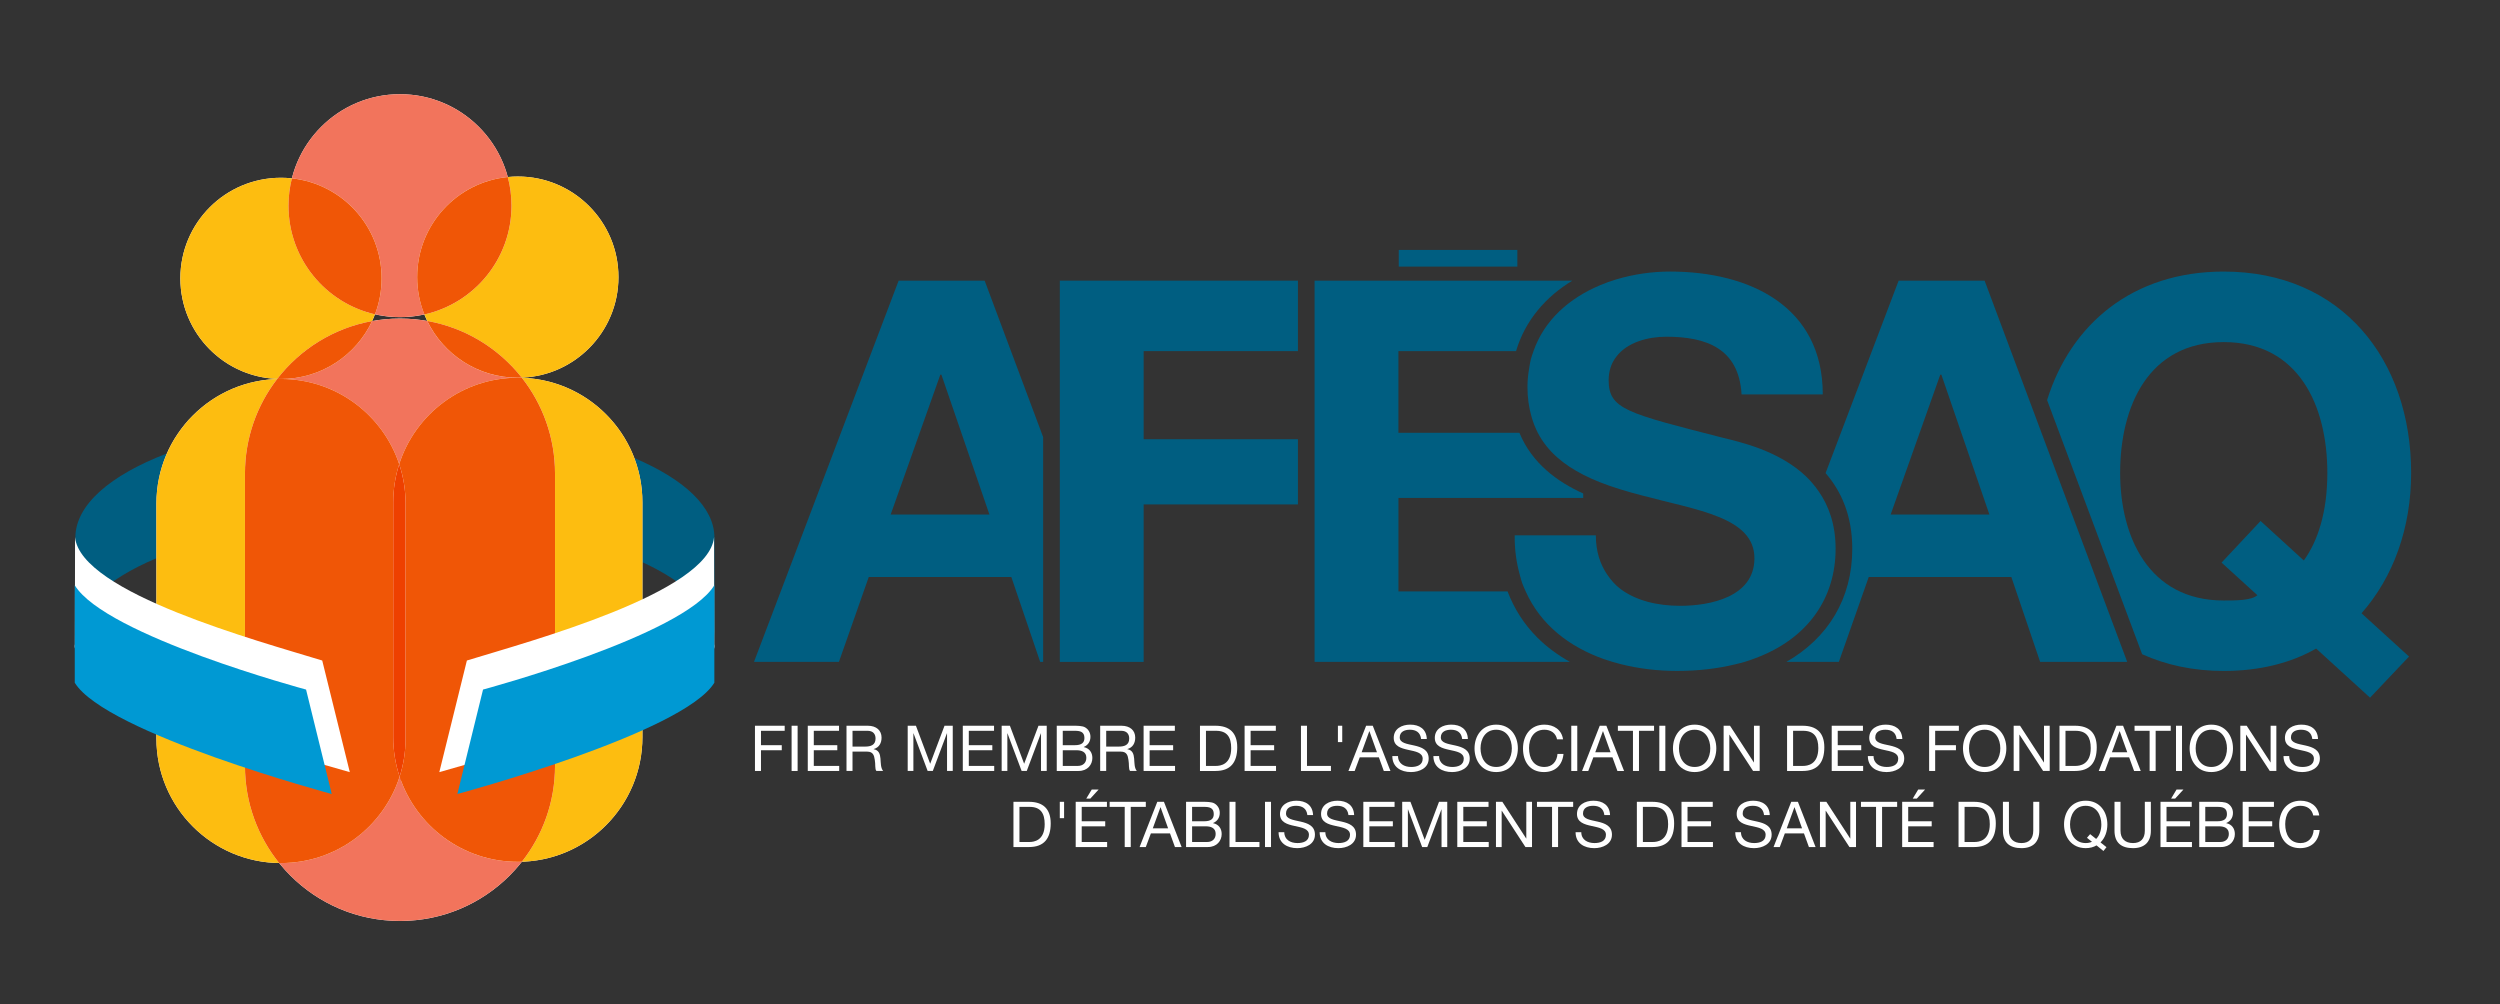 <?xml version="1.0" encoding="utf-8"?>
<!-- Generator: Adobe Illustrator 16.0.0, SVG Export Plug-In . SVG Version: 6.00 Build 0)  -->
<!DOCTYPE svg PUBLIC "-//W3C//DTD SVG 1.1//EN" "http://www.w3.org/Graphics/SVG/1.1/DTD/svg11.dtd">
<svg version="1.1" id="Layer_1" xmlns="http://www.w3.org/2000/svg" xmlns:xlink="http://www.w3.org/1999/xlink" x="0px" y="0px"
	 width="200px" height="80.333px" viewBox="0 0 200 80.333" enable-background="new 0 0 200 80.333" xml:space="preserve">
<rect x="0" y="0" width="200" height="80.333" fill="#333333" stroke="none"/>
<g>
	<path fill="#005E81" d="M50.746,36.643c0.418,1.1,0.647,2.294,0.647,3.541v4.792c3.601,1.657,5.761,3.773,5.761,6.081v-8.048
		C57.154,40.566,54.734,38.338,50.746,36.643 M13.349,36.278c-4.527,1.735-7.32,4.112-7.32,6.735l0.003,8.043
		c-0.001-2.456,2.447-4.697,6.478-6.397v-4.375C12.511,38.859,12.81,37.504,13.349,36.278"/>
	<path fill="#FFFFFF" d="M44.402,61.274c0,6.85-5.552,12.403-12.403,12.403c-6.849,0-12.401-5.553-12.401-12.403V37.888
		c0-6.85,5.552-12.402,12.401-12.402c6.851,0,12.403,5.552,12.403,12.402V61.274"/>
	<path fill="#FFFFFF" d="M40.921,16.457c0,4.921-3.994,8.916-8.922,8.916c-4.926,0-8.92-3.994-8.92-8.916
		c0-4.927,3.995-8.921,8.92-8.921C36.927,7.536,40.921,11.53,40.921,16.457"/>
	<path fill="#FFFFFF" d="M32.446,59.079c0,5.504-4.462,9.966-9.967,9.966c-5.504,0-9.967-4.462-9.967-9.966V40.284
		c0-5.504,4.463-9.966,9.967-9.966c5.505,0,9.967,4.462,9.967,9.966V59.079"/>
	<path fill="#FFFFFF" d="M30.529,22.266c0,4.446-3.604,8.051-8.051,8.051c-4.445,0-8.05-3.605-8.05-8.051
		c0-4.443,3.604-8.044,8.05-8.044C26.924,14.222,30.529,17.823,30.529,22.266"/>
	<path fill="#FFFFFF" d="M51.393,58.978c0,5.504-4.463,9.966-9.967,9.966s-9.967-4.462-9.967-9.966V40.184
		c0-5.504,4.463-9.966,9.967-9.966s9.967,4.461,9.967,9.966V58.978"/>
	<path fill="#FFFFFF" d="M49.477,22.167c0,4.446-3.604,8.051-8.051,8.051c-4.447,0-8.051-3.605-8.051-8.051
		c0-4.443,3.604-8.044,8.051-8.044C45.873,14.122,49.477,17.723,49.477,22.167"/>
	<path fill="#F2745C" d="M31.999,25.485c-0.761,0-1.506,0.068-2.229,0.2c-1.285,2.737-4.067,4.633-7.292,4.633
		c-0.1,0-0.2-0.002-0.299-0.005c-0.002,0.003-0.005,0.007-0.008,0.01c0.102-0.003,0.205-0.004,0.307-0.004c0,0,0,0,0.001,0
		c0,0,0,0,0,0c4.402,0,8.137,2.854,9.457,6.812c1.281-3.982,4.999-6.872,9.396-6.912c-3.148-0.036-5.863-1.879-7.154-4.541
		C33.471,25.551,32.742,25.485,31.999,25.485"/>
	<path fill="#F2745C" d="M22.479,30.318C22.479,30.318,22.479,30.318,22.479,30.318c4.401,0,8.137,2.854,9.457,6.812v0
		C30.616,33.171,26.881,30.318,22.479,30.318"/>
	<path fill="#F2745C" d="M31.969,62.133c-1.29,4.01-5.051,6.912-9.49,6.912c0,0,0,0,0,0c0,0,0,0-0.001,0
		c-0.049,0-0.098,0-0.146-0.001c2.273,2.825,5.759,4.633,9.667,4.633c3.958,0,7.481-1.853,9.752-4.738
		c-0.107,0.003-0.216,0.005-0.324,0.005C37.025,68.944,33.289,66.091,31.969,62.133 M41.742,30.212
		c-0.074,0.002-0.147,0.004-0.222,0.005c0.077,0,0.154,0.002,0.23,0.005C41.747,30.218,41.745,30.215,41.742,30.212"/>
	<path fill="#F2745C" d="M31.969,62.132c-1.29,4.01-5.052,6.912-9.491,6.913c0,0,0,0,0,0C26.918,69.045,30.68,66.143,31.969,62.132
		C31.969,62.132,31.969,62.133,31.969,62.132"/>
	<path fill="#F2745C" d="M31.969,62.132L31.969,62.132C31.969,62.133,31.969,62.132,31.969,62.132
		c1.32,3.958,5.056,6.812,9.457,6.812c0.108,0,0.217-0.002,0.324-0.005l0,0c-0.107,0.003-0.216,0.005-0.324,0.005
		C37.025,68.944,33.289,66.091,31.969,62.132"/>
	<path fill="#F2745C" d="M34.179,25.676L34.179,25.676c1.291,2.662,4.005,4.505,7.154,4.541c0.031,0,0.063,0,0.094,0
		s0.063,0,0.094,0c0.074-0.001,0.148-0.003,0.222-0.005l0,0c0,0,0-0.001,0-0.001c-0.104,0.004-0.209,0.006-0.315,0.006
		C38.238,30.217,35.483,28.364,34.179,25.676L34.179,25.676"/>
	<path fill="#F2745C" d="M31.999,7.536c-0.029,0-0.058,0-0.086,0c-4.133,0.039-7.594,2.89-8.563,6.731
		c4.037,0.434,7.179,3.849,7.179,7.998c0,0,0,0,0,0s0,0,0,0c0,1.015-0.188,1.985-0.53,2.879c0.643,0.147,1.313,0.225,2,0.225
		c0.67,0,1.323-0.074,1.951-0.214c-0.37-0.925-0.574-1.934-0.574-2.991l0,0c0,0,0,0,0,0c0-4.172,3.178-7.602,7.248-8.004
		C39.61,10.347,36.133,7.536,31.999,7.536"/>
	<path fill="#F2745C" d="M23.35,14.268L23.35,14.268c4.037,0.435,7.179,3.85,7.179,7.999c0,0,0,0,0,0
		C30.529,18.117,27.386,14.702,23.35,14.268"/>
	<path fill="#F2745C" d="M33.375,22.167L33.375,22.167c0,1.057,0.204,2.066,0.574,2.991h0
		C33.579,24.233,33.375,23.223,33.375,22.167"/>
	<path fill="#FDBD10" d="M12.512,44.659c0,0-0.001,0-0.001,0v14.418c0,5.456,4.385,9.888,9.821,9.966l0,0
		c-5.436-0.079-9.819-4.51-9.819-9.965V44.659 M22.17,30.322c-3.946,0.12-7.317,2.535-8.821,5.956c0,0,0,0,0.001,0
		C14.854,32.857,18.224,30.442,22.17,30.322L22.17,30.322"/>
	<path fill="#004608" d="M13.35,36.278C13.35,36.278,13.35,36.278,13.35,36.278c-0.54,1.227-0.839,2.582-0.839,4.007v4.375
		c0,0,0.001,0,0.001,0v-4.375C12.512,38.859,12.812,37.504,13.35,36.278"/>
	<polyline fill="#FDBD10" points="22.332,69.044 22.332,69.044 22.332,69.044 22.332,69.044 22.332,69.044 	"/>
	<path fill="#FDBD10" d="M22.17,30.323c-3.947,0.12-7.316,2.535-8.82,5.955c-0.539,1.226-0.838,2.581-0.838,4.006v4.375v14.419
		c0,5.455,4.383,9.886,9.819,9.965l0,0c-1.71-2.126-2.734-4.829-2.734-7.77V37.888C19.597,35.04,20.557,32.416,22.17,30.323"/>
	<path fill="#F05606" d="M22.332,69.044L22.332,69.044c0.048,0,0.097,0.001,0.146,0.001c0,0,0,0,0.001,0
		C22.429,69.045,22.38,69.044,22.332,69.044 M22.478,30.318c-0.103,0-0.205,0.001-0.307,0.004v0
		C22.272,30.319,22.375,30.318,22.478,30.318C22.478,30.318,22.478,30.318,22.478,30.318"/>
	<path fill="#F05606" d="M22.479,30.318c-0.103,0-0.206,0.001-0.308,0.005l0,0c-1.614,2.093-2.573,4.717-2.573,7.565v23.386
		c0,2.941,1.024,5.644,2.734,7.77c0.049,0,0.098,0.001,0.147,0.001c4.439,0,8.201-2.902,9.491-6.913
		c-0.331-0.991-0.51-2.052-0.51-3.154V40.184l0,0c0-1.065,0.167-2.091,0.477-3.054C30.616,33.172,26.88,30.318,22.479,30.318"/>
	<path fill="#F05606" d="M31.459,40.184L31.459,40.184v18.794c0,1.102,0.179,2.163,0.51,3.154l0,0
		c-0.331-0.992-0.51-2.052-0.51-3.155V40.184"/>
	<path fill="#FDBD10" d="M29.998,25.147c-0.07,0.183-0.146,0.362-0.229,0.538l0,0C29.852,25.509,29.928,25.33,29.998,25.147
		L29.998,25.147 M16.785,16.578c-1.457,1.456-2.358,3.467-2.358,5.689c0,4.346,3.445,7.888,7.751,8.045l0,0
		c-4.307-0.157-7.751-3.7-7.751-8.046C14.428,20.045,15.329,18.034,16.785,16.578 M22.478,14.222c-0.03,0-0.061,0-0.091,0
		C22.417,14.222,22.447,14.222,22.478,14.222s0.061,0,0.091,0C22.538,14.222,22.508,14.222,22.478,14.222"/>
	<polyline fill="#FDBD10" points="29.999,25.146 29.998,25.147 29.998,25.147 29.999,25.146 29.999,25.146 	"/>
	<path fill="#FDBD10" d="M22.478,14.222c-0.03,0-0.061,0-0.091,0c-2.187,0.024-4.164,0.92-5.601,2.356
		c-1.457,1.456-2.357,3.467-2.357,5.688c0,4.346,3.444,7.889,7.751,8.046c1.836-2.377,4.516-4.068,7.59-4.627
		c0.083-0.176,0.159-0.355,0.229-0.538c0,0,0-0.001,0-0.001c-3.963-0.908-6.919-4.455-6.919-8.689c0-0.755,0.094-1.488,0.271-2.188
		c-0.257-0.028-0.518-0.043-0.781-0.046C22.538,14.222,22.508,14.222,22.478,14.222"/>
	<path fill="#F05606" d="M29.769,25.685L29.769,25.685c-1.286,2.737-4.067,4.632-7.292,4.632c-0.1,0-0.2-0.002-0.299-0.005l0,0
		c0.099,0.003,0.199,0.005,0.299,0.005C25.702,30.318,28.484,28.422,29.769,25.685"/>
	<path fill="#F05606" d="M29.769,25.685c-3.075,0.559-5.754,2.25-7.59,4.627l0,0c0.099,0.003,0.199,0.005,0.299,0.005
		C25.702,30.317,28.483,28.422,29.769,25.685L29.769,25.685"/>
	<path fill="#F05606" d="M30.529,22.267c0,1.015-0.188,1.986-0.53,2.88l0,0C30.341,24.252,30.529,23.282,30.529,22.267
		C30.529,22.267,30.529,22.267,30.529,22.267"/>
	<path fill="#F05606" d="M23.35,14.269c-0.177,0.7-0.271,1.433-0.271,2.188c0,4.234,2.956,7.782,6.919,8.689
		c0.342-0.894,0.53-1.865,0.53-2.88C30.528,18.118,27.386,14.703,23.35,14.269"/>
	<path fill="#FDBD10" d="M41.75,30.222C41.75,30.222,41.75,30.223,41.75,30.222c4.117,0.132,7.604,2.76,8.996,6.421l0,0
		C49.354,32.981,45.867,30.353,41.75,30.222"/>
	<path fill="#004608" d="M50.746,36.643c0.418,1.1,0.647,2.293,0.647,3.541v4.792l0,0v-4.792
		C51.393,38.937,51.164,37.743,50.746,36.643L50.746,36.643"/>
	<path fill="#FDBD10" d="M41.751,30.223c1.66,2.109,2.651,4.771,2.651,7.665v23.386c0,2.893-0.991,5.555-2.651,7.665
		c5.354-0.171,9.643-4.565,9.643-9.961V44.976v-4.792c0-1.247-0.229-2.44-0.647-3.541C49.354,32.982,45.867,30.354,41.751,30.223"/>
	<path fill="#F05606" d="M41.52,30.217c-0.031,0-0.063,0-0.094,0s-0.063,0-0.094,0c-4.397,0.041-8.116,2.93-9.396,6.912l0,0
		c1.29-4.01,5.052-6.912,9.49-6.912c0.108,0,0.217,0.002,0.325,0.005c0,0,0-0.001-0.001-0.001
		C41.674,30.22,41.597,30.218,41.52,30.217"/>
	<polyline fill="#F05606" points="31.936,37.129 31.936,37.13 31.936,37.13 31.936,37.129 31.936,37.129 	"/>
	<path fill="#F05606" d="M41.426,30.218c-4.438,0-8.2,2.901-9.49,6.912v0c0.331,0.991,0.51,2.052,0.51,3.155v18.793
		c0,1.065-0.167,2.092-0.477,3.054c1.32,3.958,5.056,6.812,9.457,6.812c0.108,0,0.217-0.002,0.324-0.005
		c1.661-2.11,2.651-4.772,2.651-7.665V37.888c0-2.893-0.991-5.555-2.651-7.665l0,0C41.643,30.22,41.535,30.218,41.426,30.218"/>
	<path fill="#F05606" d="M41.426,30.217c-0.031,0-0.063,0-0.094,0C41.364,30.218,41.395,30.218,41.426,30.217
		c0.031,0.001,0.063,0.001,0.094,0C41.489,30.217,41.458,30.217,41.426,30.217"/>
	<path fill="#EE4000" d="M31.936,37.13c-0.31,0.962-0.477,1.988-0.477,3.054l0,0C31.459,39.118,31.626,38.092,31.936,37.13
		L31.936,37.13"/>
	<path fill="#EE4000" d="M31.936,37.13c-0.31,0.962-0.477,1.988-0.477,3.054v18.794c0,1.103,0.179,2.163,0.51,3.155
		c0.31-0.962,0.477-1.989,0.477-3.054V40.285C32.446,39.182,32.267,38.121,31.936,37.13"/>
	<path fill="#FDBD10" d="M41.426,14.122c-0.271,0-0.539,0.013-0.803,0.04l0,0C40.887,14.135,41.155,14.122,41.426,14.122
		c4.446,0,8.051,3.601,8.051,8.044c0,0,0,0,0,0C49.477,17.723,45.873,14.122,41.426,14.122"/>
	<path fill="#FDBD10" d="M41.426,14.122c-0.271,0-0.539,0.013-0.803,0.04c0.194,0.732,0.298,1.502,0.298,2.295
		c0,4.252-2.981,7.812-6.971,8.701c0.07,0.176,0.147,0.349,0.229,0.519c3.052,0.541,5.719,2.198,7.563,4.535
		c4.3-0.166,7.736-3.704,7.736-8.045C49.477,17.723,45.873,14.122,41.426,14.122"/>
	<path fill="#F05606" d="M34.179,25.676c1.304,2.688,4.059,4.541,7.248,4.541c0.105,0,0.21-0.002,0.315-0.006
		C39.897,27.875,37.231,26.217,34.179,25.676"/>
	<path fill="#F05606" d="M40.623,14.162c-4.07,0.403-7.248,3.833-7.248,8.004l0,0C33.375,17.994,36.553,14.564,40.623,14.162
		L40.623,14.162"/>
	<path fill="#F05606" d="M40.623,14.162L40.623,14.162c-4.07,0.403-7.248,3.833-7.248,8.005c0,1.057,0.204,2.066,0.574,2.991
		c3.99-0.889,6.971-4.449,6.971-8.701C40.921,15.664,40.817,14.894,40.623,14.162"/>
	<path fill="#FFFFFF" d="M25.778,52.841c-5.02-1.542-19.355-5.403-19.775-9.873l-0.012,8.59c0,0-1.422,3.642,21.993,10.214
		L25.778,52.841"/>
	<path fill="#0099D3" d="M26.54,63.521c0,0-18.097-4.862-20.56-8.905v-7.797c2.463,4.043,18.505,8.346,18.505,8.346L26.54,63.521"/>
	<path fill="#FFFFFF" d="M37.351,52.841c5.02-1.542,19.356-5.403,19.775-9.873l0.012,8.59c0,0,1.421,3.642-21.993,10.214
		L37.351,52.841"/>
	<path fill="#0099D3" d="M36.589,63.521c0,0,18.096-4.862,20.559-8.905v-7.797c-2.463,4.043-18.505,8.346-18.505,8.346
		L36.589,63.521"/>
	<rect x="111.901" y="19.994" fill="#005E81" width="9.488" height="1.334"/>
	<path fill="#005E81" d="M192.891,37.831c0-9.055-5.552-16.106-14.994-16.106c-7.283,0-12.239,4.206-14.129,10.283l7.603,20.329
		c1.896,0.856,4.078,1.339,6.526,1.339c2.865,0,5.383-0.635,7.393-1.793l4.313,3.931l3.119-3.29l-3.801-3.462
		C191.479,46.159,192.891,42.231,192.891,37.831z M184.306,44.839l-3.46-3.16l-3.12,3.33l2.864,2.606
		c-0.471,0.426-1.713,0.426-2.693,0.426c-6.02,0-8.285-5.128-8.285-10.21c0-5.339,2.266-10.464,8.285-10.464
		c6.023,0,8.291,5.125,8.291,10.464C186.188,40.992,185.417,43.298,184.306,44.839z"/>
	<path fill="#005E81" d="M71.892,22.451l-11.572,30.5h6.793l2.388-6.792h11.405l2.308,6.792h0.237V34.966l-4.68-12.515H71.892z
		 M71.253,41.164l3.974-11.192h0.084l3.844,11.192H71.253z"/>
	<path fill="#005E81" d="M169.577,51.349l-6.372-17.032l-0.445-1.194l-0.398-1.062l-3.594-9.61h-6.876l-5.845,15.396
		c1.249,1.448,2.135,3.393,2.135,6.05c0,3.993-1.938,7.14-5.272,9.053h4.198l2.392-6.792h11.407l2.304,6.792h6.456h0.509
		l-0.232-0.625L169.577,51.349z M151.252,41.164l3.971-11.192h0.086l3.844,11.192H151.252z"/>
	<polygon fill="#005E81" points="84.785,34.724 84.785,36.628 84.785,38.533 84.785,52.951 90.178,52.951 90.891,52.951 
		91.492,52.951 91.492,52.655 91.492,40.354 103.834,40.354 103.834,35.138 91.492,35.138 91.492,28.089 103.834,28.089 
		103.834,22.451 84.785,22.451 	"/>
	<path fill="#005E81" d="M120.604,47.312h-8.729v-7.475h14.781v-0.357c-2.072-0.941-4.086-2.4-5.102-4.854h-9.68v-6.537h9.41
		c0.729-2.457,2.373-4.349,4.505-5.638h-18.227h-0.666h-0.667h-1.063v5.638v0.667v0.667v4.381v7.885v11.262h20.424
		c-0.984-0.557-1.878-1.209-2.637-1.977C121.914,49.922,121.127,48.689,120.604,47.312z"/>
	<path fill="#005E81" d="M146.848,43.898c0-1.928-0.54-3.417-1.354-4.59c-0.151-0.218-0.309-0.427-0.479-0.623
		c-0.162-0.189-0.327-0.375-0.506-0.546c-2.194-2.108-5.342-2.783-6.718-3.127c-7.648-1.965-9.1-2.264-9.1-4.613
		c0-0.36,0.058-0.68,0.148-0.977c0.104-0.341,0.271-0.634,0.472-0.897c0.866-1.135,2.504-1.588,3.991-1.588
		c3.207,0,5.809,0.938,6.024,4.613h6.496c0-7.047-5.854-9.826-12.22-9.826c-1.443,0-2.91,0.211-4.292,0.626
		c-0.226,0.066-0.447,0.138-0.666,0.216c-0.228,0.082-0.448,0.173-0.669,0.265c-2.425,1.023-4.422,2.764-5.294,5.256
		c-0.077,0.219-0.157,0.437-0.217,0.667c-0.053,0.215-0.087,0.442-0.125,0.667c-0.083,0.489-0.142,0.994-0.142,1.532
		c0,0.87,0.116,1.639,0.312,2.338c0.065,0.229,0.136,0.453,0.218,0.666c0.091,0.231,0.188,0.455,0.297,0.667
		c0.791,1.515,2.09,2.565,3.629,3.35c0.218,0.111,0.439,0.219,0.667,0.321c0.22,0.097,0.44,0.192,0.666,0.281
		c1.06,0.418,2.187,0.75,3.313,1.045c4.482,1.203,9.055,1.751,9.055,5.043c0,3.117-3.588,3.802-5.94,3.802
		c-1.816,0-3.52-0.411-4.762-1.338c-0.423-0.315-0.769-0.71-1.069-1.151c-0.563-0.822-0.916-1.846-0.916-3.149h-6.492
		c-0.013,1.15,0.14,2.191,0.406,3.149c0.063,0.223,0.116,0.454,0.192,0.667c0.083,0.231,0.185,0.447,0.282,0.667
		c1.186,2.656,3.472,4.436,6.263,5.42c0.219,0.077,0.443,0.147,0.668,0.215c0.219,0.065,0.441,0.126,0.666,0.183
		c1.434,0.361,2.956,0.546,4.507,0.546c1.725,0,3.27-0.191,4.653-0.528c0.268-0.065,0.538-0.127,0.793-0.205
		c0.284-0.085,0.552-0.186,0.822-0.286C144.64,51.09,146.848,47.851,146.848,43.898z"/>
	<polygon fill="#FFFFFF" points="60.397,58.059 62.775,58.059 62.775,58.464 60.878,58.464 60.878,59.615 62.541,59.615 
		62.541,60.02 60.878,60.02 60.878,61.677 60.397,61.677 	"/>
	<rect x="63.328" y="58.059" fill="#FFFFFF" width="0.481" height="3.619"/>
	<polygon fill="#FFFFFF" points="64.622,58.059 67.122,58.059 67.122,58.464 65.103,58.464 65.103,59.615 66.984,59.615 
		66.984,60.02 65.103,60.02 65.103,61.273 67.136,61.273 67.136,61.677 64.622,61.677 	"/>
	<path fill="#FFFFFF" d="M67.721,58.059h1.704c0.678,0,1.1,0.37,1.1,0.948c0,0.435-0.192,0.795-0.63,0.917v0.01
		c0.422,0.082,0.508,0.391,0.542,0.744c0.031,0.356,0.011,0.751,0.214,0.999h-0.538c-0.137-0.146-0.06-0.537-0.131-0.891
		c-0.051-0.356-0.138-0.656-0.604-0.656h-1.177v1.546h-0.481V58.059z M69.206,59.727c0.452,0,0.838-0.118,0.838-0.645
		c0-0.354-0.193-0.619-0.644-0.619h-1.198v1.263H69.206z"/>
	<polygon fill="#FFFFFF" points="72.616,58.059 73.274,58.059 74.415,61.101 75.561,58.059 76.22,58.059 76.22,61.677 
		75.763,61.677 75.763,58.667 75.753,58.667 74.624,61.677 74.212,61.677 73.082,58.667 73.071,58.667 73.071,61.677 72.616,61.677 
			"/>
	<polygon fill="#FFFFFF" points="77.024,58.059 79.523,58.059 79.523,58.464 77.504,58.464 77.504,59.615 79.386,59.615 
		79.386,60.02 77.504,60.02 77.504,61.273 79.537,61.273 79.537,61.677 77.024,61.677 	"/>
	<polygon fill="#FFFFFF" points="80.133,58.059 80.792,58.059 81.932,61.101 83.078,58.059 83.738,58.059 83.738,61.677 
		83.281,61.677 83.281,58.667 83.271,58.667 82.141,61.677 81.73,61.677 80.599,58.667 80.588,58.667 80.588,61.677 80.133,61.677 	
		"/>
	<path fill="#FFFFFF" d="M84.541,58.059h1.313c0.318,0,0.738,0,0.957,0.132c0.238,0.14,0.425,0.401,0.425,0.755
		c0,0.384-0.202,0.673-0.537,0.812v0.01c0.446,0.091,0.69,0.425,0.69,0.871c0,0.532-0.381,1.039-1.101,1.039h-1.748V58.059z
		 M85.021,59.615h0.963c0.547,0,0.77-0.197,0.77-0.578c0-0.502-0.354-0.573-0.77-0.573h-0.963V59.615z M85.021,61.273h1.208
		c0.414,0,0.678-0.254,0.678-0.649c0-0.472-0.379-0.604-0.785-0.604h-1.1V61.273z"/>
	<path fill="#FFFFFF" d="M88.015,58.059h1.703c0.679,0,1.1,0.37,1.1,0.948c0,0.435-0.192,0.795-0.629,0.917v0.01
		c0.421,0.082,0.508,0.391,0.542,0.744c0.031,0.356,0.01,0.751,0.213,0.999h-0.538c-0.136-0.146-0.06-0.537-0.131-0.891
		c-0.05-0.356-0.138-0.656-0.603-0.656h-1.177v1.546h-0.481V58.059z M89.5,59.727c0.451,0,0.837-0.118,0.837-0.645
		c0-0.354-0.194-0.619-0.644-0.619h-1.197v1.263H89.5z"/>
	<polygon fill="#FFFFFF" points="91.488,58.059 93.988,58.059 93.988,58.464 91.97,58.464 91.97,59.615 93.851,59.615 93.851,60.02 
		91.97,60.02 91.97,61.273 94.003,61.273 94.003,61.677 91.488,61.677 	"/>
	<path fill="#FFFFFF" d="M95.998,58.059h1.241c1.116,0,1.74,0.558,1.74,1.723c0,1.213-0.534,1.896-1.74,1.896h-1.241V58.059z
		 M96.478,61.273h0.801c0.331,0,1.216-0.092,1.216-1.424c0-0.862-0.318-1.385-1.207-1.385h-0.811V61.273z"/>
	<polygon fill="#FFFFFF" points="99.568,58.059 102.067,58.059 102.067,58.464 100.049,58.464 100.049,59.615 101.931,59.615 
		101.931,60.02 100.049,60.02 100.049,61.273 102.082,61.273 102.082,61.677 99.568,61.677 	"/>
	<polygon fill="#FFFFFF" points="104.077,58.059 104.559,58.059 104.559,61.273 106.475,61.273 106.475,61.677 104.077,61.677 	"/>
	<rect x="107.033" y="58.059" fill="#FFFFFF" width="0.346" height="1.309"/>
	<path fill="#FFFFFF" d="M109.29,58.059h0.531l1.415,3.619h-0.532l-0.394-1.09h-1.532l-0.405,1.09h-0.498L109.29,58.059z
		 M108.931,60.183h1.226l-0.603-1.688h-0.01L108.931,60.183z"/>
	<path fill="#FFFFFF" d="M113.687,59.119c-0.055-0.519-0.4-0.741-0.896-0.741c-0.406,0-0.812,0.146-0.812,0.619
		c0,0.445,0.578,0.513,1.16,0.643c0.578,0.132,1.155,0.335,1.155,1.045c0,0.771-0.754,1.08-1.414,1.08
		c-0.811,0-1.494-0.396-1.494-1.278h0.456c0,0.609,0.506,0.871,1.054,0.871c0.436,0,0.918-0.137,0.918-0.659
		c0-0.497-0.578-0.583-1.156-0.71c-0.578-0.126-1.16-0.293-1.16-0.958c0-0.734,0.652-1.06,1.313-1.06c0.74,0,1.302,0.35,1.334,1.147
		H113.687z"/>
	<path fill="#FFFFFF" d="M116.973,59.119c-0.056-0.519-0.399-0.741-0.896-0.741c-0.406,0-0.812,0.146-0.812,0.619
		c0,0.445,0.578,0.513,1.161,0.643c0.577,0.132,1.154,0.335,1.154,1.045c0,0.771-0.754,1.08-1.413,1.08
		c-0.812,0-1.496-0.396-1.496-1.278h0.457c0,0.609,0.506,0.871,1.054,0.871c0.436,0,0.918-0.137,0.918-0.659
		c0-0.497-0.578-0.583-1.156-0.71c-0.578-0.126-1.16-0.293-1.16-0.958c0-0.734,0.652-1.06,1.313-1.06c0.74,0,1.302,0.35,1.333,1.147
		H116.973z"/>
	<path fill="#FFFFFF" d="M119.696,57.972c1.15,0,1.733,0.913,1.733,1.897c0,0.982-0.583,1.896-1.733,1.896s-1.734-0.914-1.734-1.896
		C117.962,58.885,118.546,57.972,119.696,57.972z M119.696,61.358c0.882,0,1.251-0.76,1.251-1.489c0-0.73-0.369-1.491-1.251-1.491
		s-1.253,0.761-1.253,1.491C118.443,60.598,118.814,61.358,119.696,61.358z"/>
	<path fill="#FFFFFF" d="M124.564,59.149c-0.101-0.512-0.511-0.771-1.014-0.771c-0.861,0-1.227,0.71-1.227,1.464
		c0,0.826,0.365,1.516,1.231,1.516c0.635,0,0.999-0.445,1.045-1.043h0.481c-0.092,0.901-0.654,1.45-1.566,1.45
		c-1.126,0-1.674-0.832-1.674-1.885c0-1.05,0.599-1.908,1.714-1.908c0.756,0,1.379,0.406,1.49,1.177H124.564z"/>
	<rect x="125.702" y="58.059" fill="#FFFFFF" width="0.48" height="3.619"/>
	<path fill="#FFFFFF" d="M127.979,58.059h0.531l1.415,3.619h-0.532l-0.396-1.09h-1.531l-0.405,1.09h-0.497L127.979,58.059z
		 M127.619,60.183h1.227l-0.603-1.688h-0.01L127.619,60.183z"/>
	<polygon fill="#FFFFFF" points="130.637,58.464 129.43,58.464 129.43,58.059 132.324,58.059 132.324,58.464 131.118,58.464 
		131.118,61.677 130.637,61.677 	"/>
	<rect x="132.746" y="58.059" fill="#FFFFFF" width="0.481" height="3.619"/>
	<path fill="#FFFFFF" d="M135.571,57.972c1.151,0,1.734,0.913,1.734,1.897c0,0.982-0.583,1.896-1.734,1.896
		c-1.15,0-1.734-0.914-1.734-1.896C133.837,58.885,134.421,57.972,135.571,57.972z M135.571,61.358c0.881,0,1.251-0.76,1.251-1.489
		c0-0.73-0.37-1.491-1.251-1.491c-0.882,0-1.253,0.761-1.253,1.491C134.318,60.598,134.689,61.358,135.571,61.358z"/>
	<polygon fill="#FFFFFF" points="137.89,58.059 138.401,58.059 140.308,60.995 140.317,60.995 140.317,58.059 140.774,58.059 
		140.774,61.677 140.247,61.677 138.355,58.773 138.346,58.773 138.346,61.677 137.89,61.677 	"/>
	<path fill="#FFFFFF" d="M142.966,58.059h1.242c1.115,0,1.738,0.558,1.738,1.723c0,1.213-0.532,1.896-1.738,1.896h-1.242V58.059z
		 M143.447,61.273h0.801c0.329,0,1.217-0.092,1.217-1.424c0-0.862-0.319-1.385-1.207-1.385h-0.811V61.273z"/>
	<polygon fill="#FFFFFF" points="146.537,58.059 149.035,58.059 149.035,58.464 147.018,58.464 147.018,59.615 148.899,59.615 
		148.899,60.02 147.018,60.02 147.018,61.273 149.051,61.273 149.051,61.677 146.537,61.677 	"/>
	<path fill="#FFFFFF" d="M151.729,59.119c-0.056-0.519-0.4-0.741-0.897-0.741c-0.406,0-0.811,0.146-0.811,0.619
		c0,0.445,0.577,0.513,1.16,0.643c0.577,0.132,1.156,0.335,1.156,1.045c0,0.771-0.756,1.08-1.414,1.08
		c-0.812,0-1.496-0.396-1.496-1.278h0.457c0,0.609,0.506,0.871,1.054,0.871c0.436,0,0.918-0.137,0.918-0.659
		c0-0.497-0.578-0.583-1.157-0.71c-0.577-0.126-1.16-0.293-1.16-0.958c0-0.734,0.654-1.06,1.313-1.06c0.74,0,1.303,0.35,1.333,1.147
		H151.729z"/>
	<polygon fill="#FFFFFF" points="154.331,58.059 156.709,58.059 156.709,58.464 154.813,58.464 154.813,59.615 156.476,59.615 
		156.476,60.02 154.813,60.02 154.813,61.677 154.331,61.677 	"/>
	<path fill="#FFFFFF" d="M158.773,57.972c1.151,0,1.734,0.913,1.734,1.897c0,0.982-0.583,1.896-1.734,1.896
		c-1.15,0-1.734-0.914-1.734-1.896C157.039,58.885,157.623,57.972,158.773,57.972z M158.773,61.358c0.881,0,1.252-0.76,1.252-1.489
		c0-0.73-0.371-1.491-1.252-1.491c-0.882,0-1.252,0.761-1.252,1.491C157.521,60.598,157.892,61.358,158.773,61.358z"/>
	<polygon fill="#FFFFFF" points="161.093,58.059 161.604,58.059 163.51,60.995 163.52,60.995 163.52,58.059 163.977,58.059 
		163.977,61.677 163.449,61.677 161.559,58.773 161.548,58.773 161.548,61.677 161.093,61.677 	"/>
	<path fill="#FFFFFF" d="M164.759,58.059h1.242c1.115,0,1.738,0.558,1.738,1.723c0,1.213-0.532,1.896-1.738,1.896h-1.242V58.059z
		 M165.239,61.273h0.802c0.329,0,1.218-0.092,1.218-1.424c0-0.862-0.321-1.385-1.208-1.385h-0.812V61.273z"/>
	<path fill="#FFFFFF" d="M169.313,58.059h0.532l1.414,3.619h-0.532l-0.396-1.09H168.8l-0.404,1.09h-0.497L169.313,58.059z
		 M168.953,60.183h1.228l-0.604-1.688h-0.012L168.953,60.183z"/>
	<polygon fill="#FFFFFF" points="171.97,58.464 170.764,58.464 170.764,58.059 173.658,58.059 173.658,58.464 172.452,58.464 
		172.452,61.677 171.97,61.677 	"/>
	<rect x="174.08" y="58.059" fill="#FFFFFF" width="0.481" height="3.619"/>
	<path fill="#FFFFFF" d="M176.904,57.972c1.152,0,1.734,0.913,1.734,1.897c0,0.982-0.582,1.896-1.734,1.896
		c-1.15,0-1.734-0.914-1.734-1.896C175.17,58.885,175.754,57.972,176.904,57.972z M176.904,61.358c0.883,0,1.253-0.76,1.253-1.489
		c0-0.73-0.37-1.491-1.253-1.491c-0.881,0-1.252,0.761-1.252,1.491C175.652,60.598,176.023,61.358,176.904,61.358z"/>
	<polygon fill="#FFFFFF" points="179.225,58.059 179.735,58.059 181.641,60.995 181.65,60.995 181.65,58.059 182.108,58.059 
		182.108,61.677 181.581,61.677 179.689,58.773 179.679,58.773 179.679,61.677 179.225,61.677 	"/>
	<path fill="#FFFFFF" d="M184.983,59.119c-0.055-0.519-0.399-0.741-0.897-0.741c-0.405,0-0.81,0.146-0.81,0.619
		c0,0.445,0.577,0.513,1.16,0.643c0.577,0.132,1.154,0.335,1.154,1.045c0,0.771-0.754,1.08-1.413,1.08
		c-0.813,0-1.497-0.396-1.497-1.278h0.457c0,0.609,0.507,0.871,1.056,0.871c0.436,0,0.918-0.137,0.918-0.659
		c0-0.497-0.579-0.583-1.157-0.71c-0.577-0.126-1.16-0.293-1.16-0.958c0-0.734,0.653-1.06,1.312-1.06
		c0.742,0,1.304,0.35,1.335,1.147H184.983z"/>
	<path fill="#FFFFFF" d="M81.076,64.145h1.241c1.117,0,1.74,0.557,1.74,1.723c0,1.212-0.533,1.896-1.74,1.896h-1.241V64.145z
		 M81.556,67.359h0.803c0.329,0,1.216-0.091,1.216-1.424c0-0.863-0.319-1.385-1.206-1.385h-0.813V67.359z"/>
	<rect x="84.783" y="64.145" fill="#FFFFFF" width="0.344" height="1.309"/>
	<path fill="#FFFFFF" d="M86.056,64.145h2.499v0.405h-2.018v1.151h1.881v0.404h-1.881v1.253h2.033v0.405h-2.514V64.145z
		 M87.339,63.161h0.552l-0.664,0.726h-0.325L87.339,63.161z"/>
	<polygon fill="#FFFFFF" points="89.977,64.55 88.771,64.55 88.771,64.145 91.665,64.145 91.665,64.55 90.459,64.55 90.459,67.764 
		89.977,67.764 	"/>
	<path fill="#FFFFFF" d="M92.583,64.145h0.532l1.415,3.619h-0.534l-0.395-1.09h-1.531l-0.406,1.09h-0.497L92.583,64.145z
		 M92.223,66.269h1.227l-0.604-1.688h-0.01L92.223,66.269z"/>
	<path fill="#FFFFFF" d="M94.886,64.145h1.313c0.319,0,0.739,0,0.958,0.132c0.239,0.141,0.424,0.401,0.424,0.754
		c0,0.385-0.201,0.673-0.537,0.812v0.01c0.447,0.091,0.69,0.425,0.69,0.871c0,0.533-0.381,1.039-1.1,1.039h-1.749V64.145z
		 M95.367,65.701h0.963c0.548,0,0.771-0.197,0.771-0.578c0-0.502-0.355-0.573-0.771-0.573h-0.963V65.701z M95.367,67.359h1.208
		c0.416,0,0.678-0.254,0.678-0.648c0-0.472-0.378-0.605-0.785-0.605h-1.1V67.359z"/>
	<polygon fill="#FFFFFF" points="98.36,64.145 98.841,64.145 98.841,67.359 100.757,67.359 100.757,67.764 98.36,67.764 	"/>
	<rect x="101.2" y="64.145" fill="#FFFFFF" width="0.481" height="3.619"/>
	<path fill="#FFFFFF" d="M104.588,65.205c-0.056-0.518-0.4-0.741-0.898-0.741c-0.405,0-0.81,0.147-0.81,0.619
		c0,0.445,0.577,0.512,1.16,0.643c0.578,0.132,1.155,0.335,1.155,1.046c0,0.771-0.754,1.08-1.413,1.08
		c-0.812,0-1.496-0.396-1.496-1.278h0.457c0,0.609,0.505,0.871,1.054,0.871c0.436,0,0.918-0.136,0.918-0.659
		c0-0.497-0.578-0.582-1.156-0.71c-0.578-0.126-1.16-0.292-1.16-0.958c0-0.734,0.653-1.06,1.313-1.06
		c0.74,0,1.304,0.351,1.333,1.147H104.588z"/>
	<path fill="#FFFFFF" d="M107.874,65.205c-0.056-0.518-0.4-0.741-0.897-0.741c-0.406,0-0.811,0.147-0.811,0.619
		c0,0.445,0.577,0.512,1.16,0.643c0.578,0.132,1.156,0.335,1.156,1.046c0,0.771-0.756,1.08-1.414,1.08
		c-0.812,0-1.496-0.396-1.496-1.278h0.457c0,0.609,0.506,0.871,1.054,0.871c0.436,0,0.918-0.136,0.918-0.659
		c0-0.497-0.577-0.582-1.156-0.71c-0.578-0.126-1.161-0.292-1.161-0.958c0-0.734,0.654-1.06,1.313-1.06
		c0.74,0,1.303,0.351,1.333,1.147H107.874z"/>
	<polygon fill="#FFFFFF" points="109.067,64.145 111.565,64.145 111.565,64.55 109.548,64.55 109.548,65.701 111.428,65.701 
		111.428,66.105 109.548,66.105 109.548,67.359 111.581,67.359 111.581,67.764 109.067,67.764 	"/>
	<polygon fill="#FFFFFF" points="112.176,64.145 112.836,64.145 113.975,67.186 115.121,64.145 115.78,64.145 115.78,67.764 
		115.323,67.764 115.323,64.753 115.313,64.753 114.184,67.764 113.772,67.764 112.642,64.753 112.631,64.753 112.631,67.764 
		112.176,67.764 	"/>
	<polygon fill="#FFFFFF" points="116.583,64.145 119.082,64.145 119.082,64.55 117.064,64.55 117.064,65.701 118.944,65.701 
		118.944,66.105 117.064,66.105 117.064,67.359 119.098,67.359 119.098,67.764 116.583,67.764 	"/>
	<polygon fill="#FFFFFF" points="119.677,64.145 120.188,64.145 122.095,67.08 122.104,67.08 122.104,64.145 122.561,64.145 
		122.561,67.764 122.034,67.764 120.143,64.859 120.133,64.859 120.133,67.764 119.677,67.764 	"/>
	<polygon fill="#FFFFFF" points="124.164,64.55 122.958,64.55 122.958,64.145 125.853,64.145 125.853,64.55 124.646,64.55 
		124.646,67.764 124.164,67.764 	"/>
	<path fill="#FFFFFF" d="M128.348,65.205c-0.056-0.518-0.4-0.741-0.897-0.741c-0.406,0-0.811,0.147-0.811,0.619
		c0,0.445,0.577,0.512,1.16,0.643c0.579,0.132,1.156,0.335,1.156,1.046c0,0.771-0.756,1.08-1.414,1.08
		c-0.812,0-1.496-0.396-1.496-1.278h0.457c0,0.609,0.507,0.871,1.055,0.871c0.435,0,0.917-0.136,0.917-0.659
		c0-0.497-0.578-0.582-1.156-0.71c-0.578-0.126-1.161-0.292-1.161-0.958c0-0.734,0.654-1.06,1.313-1.06
		c0.74,0,1.303,0.351,1.333,1.147H128.348z"/>
	<path fill="#FFFFFF" d="M130.949,64.145h1.242c1.116,0,1.74,0.557,1.74,1.723c0,1.212-0.533,1.896-1.74,1.896h-1.242V64.145z
		 M131.431,67.359h0.802c0.329,0,1.217-0.091,1.217-1.424c0-0.863-0.32-1.385-1.206-1.385h-0.813V67.359z"/>
	<polygon fill="#FFFFFF" points="134.521,64.145 137.02,64.145 137.02,64.55 135.002,64.55 135.002,65.701 136.883,65.701 
		136.883,66.105 135.002,66.105 135.002,67.359 137.035,67.359 137.035,67.764 134.521,67.764 	"/>
	<path fill="#FFFFFF" d="M141.123,65.205c-0.055-0.518-0.399-0.741-0.897-0.741c-0.406,0-0.81,0.147-0.81,0.619
		c0,0.445,0.577,0.512,1.16,0.643c0.577,0.132,1.155,0.335,1.155,1.046c0,0.771-0.755,1.08-1.414,1.08
		c-0.812,0-1.496-0.396-1.496-1.278h0.457c0,0.609,0.506,0.871,1.054,0.871c0.436,0,0.918-0.136,0.918-0.659
		c0-0.497-0.577-0.582-1.156-0.71c-0.578-0.126-1.16-0.292-1.16-0.958c0-0.734,0.653-1.06,1.313-1.06
		c0.74,0,1.304,0.351,1.334,1.147H141.123z"/>
	<path fill="#FFFFFF" d="M143.299,64.145h0.533l1.414,3.619h-0.533l-0.395-1.09h-1.532l-0.404,1.09h-0.498L143.299,64.145z
		 M142.939,66.269h1.226l-0.603-1.688h-0.01L142.939,66.269z"/>
	<polygon fill="#FFFFFF" points="145.597,64.145 146.108,64.145 148.015,67.08 148.024,67.08 148.024,64.145 148.481,64.145 
		148.481,67.764 147.954,67.764 146.063,64.859 146.053,64.859 146.053,67.764 145.597,67.764 	"/>
	<polygon fill="#FFFFFF" points="150.084,64.55 148.878,64.55 148.878,64.145 151.772,64.145 151.772,64.55 150.566,64.55 
		150.566,67.764 150.084,67.764 	"/>
	<path fill="#FFFFFF" d="M152.175,64.145h2.499v0.405h-2.018v1.151h1.88v0.404h-1.88v1.253h2.032v0.405h-2.514V64.145z
		 M153.457,63.161h0.552l-0.664,0.726h-0.325L153.457,63.161z"/>
	<path fill="#FFFFFF" d="M156.683,64.145h1.243c1.115,0,1.738,0.557,1.738,1.723c0,1.212-0.533,1.896-1.738,1.896h-1.243V64.145z
		 M157.165,67.359h0.8c0.33,0,1.218-0.091,1.218-1.424c0-0.863-0.319-1.385-1.206-1.385h-0.812V67.359z"/>
	<path fill="#FFFFFF" d="M163.144,66.456c0,0.914-0.522,1.396-1.424,1.396c-0.934,0-1.486-0.431-1.486-1.396v-2.311h0.481v2.311
		c0,0.639,0.366,0.989,1.005,0.989c0.606,0,0.941-0.35,0.941-0.989v-2.311h0.482V66.456z"/>
	<path fill="#FFFFFF" d="M168.275,68.079l-0.553-0.448c-0.238,0.142-0.526,0.22-0.867,0.22c-1.15,0-1.732-0.913-1.732-1.896
		c0-0.985,0.582-1.898,1.732-1.898c1.152,0,1.734,0.914,1.734,1.898c0,0.552-0.184,1.084-0.548,1.438l0.478,0.38L168.275,68.079z
		 M167.21,66.731l0.481,0.384c0.285-0.278,0.417-0.724,0.417-1.159c0-0.73-0.371-1.492-1.253-1.492
		c-0.881,0-1.252,0.761-1.252,1.492c0,0.728,0.371,1.489,1.252,1.489c0.188,0,0.351-0.035,0.502-0.102l-0.399-0.319L167.21,66.731z"
		/>
	<path fill="#FFFFFF" d="M172.07,66.456c0,0.914-0.523,1.396-1.426,1.396c-0.933,0-1.484-0.431-1.484-1.396v-2.311h0.481v2.311
		c0,0.639,0.365,0.989,1.003,0.989c0.608,0,0.942-0.35,0.942-0.989v-2.311h0.483V66.456z"/>
	<path fill="#FFFFFF" d="M172.841,64.145h2.499v0.405h-2.018v1.151h1.881v0.404h-1.881v1.253h2.034v0.405h-2.516V64.145z
		 M174.124,63.161h0.552l-0.663,0.726h-0.324L174.124,63.161z"/>
	<path fill="#FFFFFF" d="M175.94,64.145h1.313c0.319,0,0.739,0,0.958,0.132c0.238,0.141,0.425,0.401,0.425,0.754
		c0,0.385-0.202,0.673-0.537,0.812v0.01c0.446,0.091,0.689,0.425,0.689,0.871c0,0.533-0.381,1.039-1.101,1.039h-1.748V64.145z
		 M176.422,65.701h0.963c0.548,0,0.771-0.197,0.771-0.578c0-0.502-0.355-0.573-0.771-0.573h-0.963V65.701z M176.422,67.359h1.207
		c0.415,0,0.678-0.254,0.678-0.648c0-0.472-0.378-0.605-0.784-0.605h-1.101V67.359z"/>
	<polygon fill="#FFFFFF" points="179.414,64.145 181.914,64.145 181.914,64.55 179.896,64.55 179.896,65.701 181.777,65.701 
		181.777,66.105 179.896,66.105 179.896,67.359 181.929,67.359 181.929,67.764 179.414,67.764 	"/>
	<path fill="#FFFFFF" d="M185.059,65.236c-0.102-0.513-0.512-0.772-1.014-0.772c-0.862,0-1.228,0.71-1.228,1.465
		c0,0.826,0.365,1.516,1.231,1.516c0.635,0,1-0.445,1.046-1.043h0.479c-0.089,0.901-0.652,1.45-1.565,1.45
		c-1.124,0-1.672-0.832-1.672-1.886c0-1.049,0.597-1.908,1.712-1.908c0.757,0,1.38,0.407,1.491,1.179H185.059z"/>
</g>
</svg>
